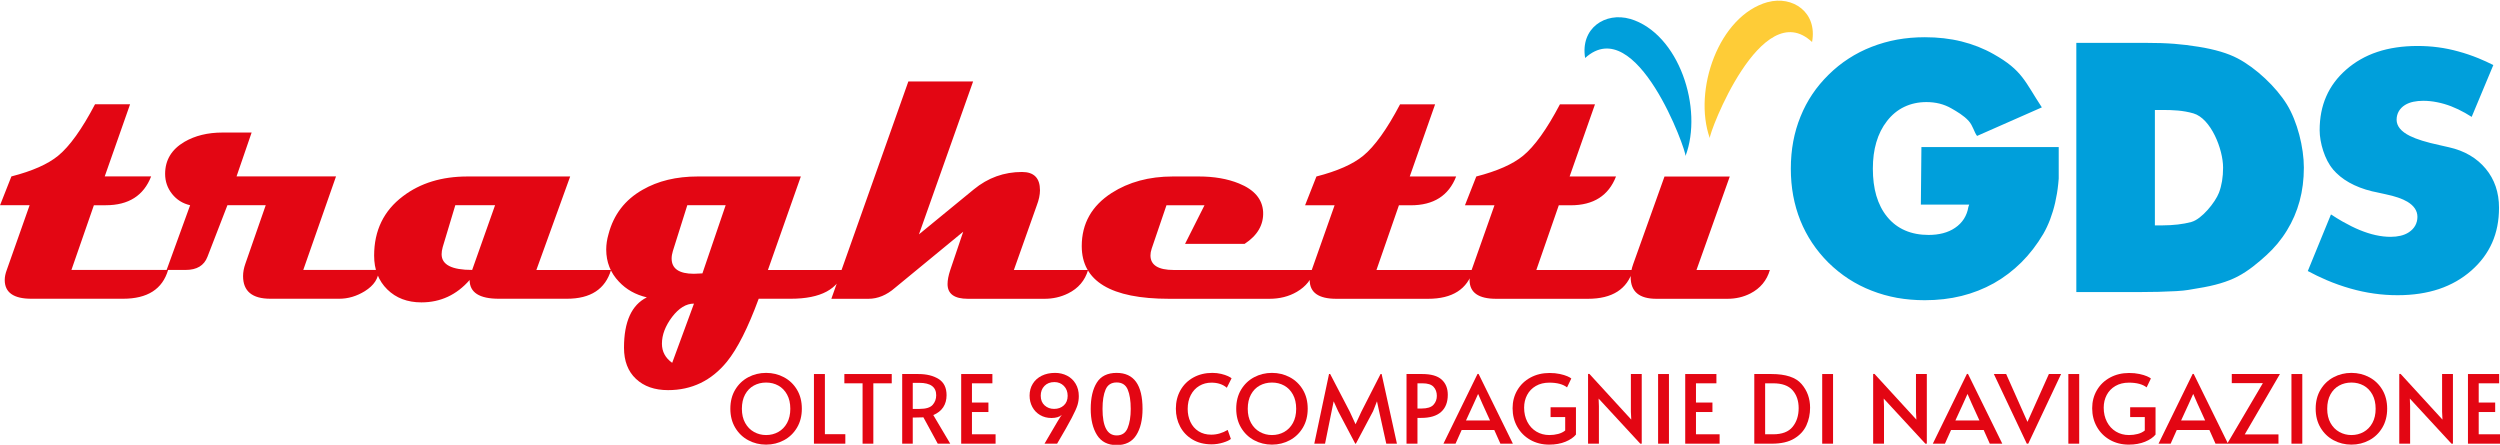 <?xml version="1.0" encoding="UTF-8"?>
<!DOCTYPE svg PUBLIC "-//W3C//DTD SVG 1.1//EN" "http://www.w3.org/Graphics/SVG/1.1/DTD/svg11.dtd">
<!-- Creator: CorelDRAW 2020 (64-Bit) -->
<svg xmlns="http://www.w3.org/2000/svg" xml:space="preserve" width="3687px" height="656px" version="1.1" style="shape-rendering:geometricPrecision; text-rendering:geometricPrecision; image-rendering:optimizeQuality; fill-rule:evenodd; clip-rule:evenodd"
viewBox="0 0 3687 656.27"
 xmlns:xlink="http://www.w3.org/1999/xlink"
 xmlns:xodm="http://www.corel.com/coreldraw/odm/2003">
 <defs>
  <style type="text/css">
   <![CDATA[
    .fil4 {fill:none}
    .fil2 {fill:#009FDB}
    .fil3 {fill:#FECC37}
    .fil1 {fill:#E30613;fill-rule:nonzero}
    .fil0 {fill:#E30613;fill-rule:nonzero}
   ]]>
  </style>
    <clipPath id="id0">
     <path d="M2513.07 0.9l162.52 0 0 203.83 -162.52 0 0 -203.83zm0 0z"/>
    </clipPath>
 </defs>
 <g id="Livello_x0020_1">
  <g id="Dopo_x0020_la_x0020_G">
   <path class="fil0" d="M1129.54 655.99c-9.53,0 -18.32,-2.16 -26.37,-6.5 -8.05,-4.33 -14.46,-10.51 -19.22,-18.52 -4.77,-8.02 -7.15,-17.34 -7.15,-27.96 0,-10.72 2.38,-20.07 7.15,-28.03 4.76,-7.97 11.17,-14.1 19.22,-18.39 8.05,-4.29 16.84,-6.43 26.37,-6.43 9.53,0 18.32,2.14 26.37,6.43 8.05,4.29 14.46,10.42 19.22,18.39 4.77,7.96 7.15,17.31 7.15,28.03 0,10.62 -2.38,19.94 -7.15,27.96 -4.76,8.01 -11.17,14.19 -19.22,18.52 -8.05,4.34 -16.84,6.5 -26.37,6.5zm0 -14.12c6.57,0 12.58,-1.51 18.01,-4.54 5.43,-3.03 9.74,-7.46 12.93,-13.28 3.19,-5.83 4.79,-12.79 4.79,-20.9 0,-8.21 -1.6,-15.22 -4.79,-21.04 -3.19,-5.83 -7.48,-10.23 -12.86,-13.22 -5.39,-2.98 -11.41,-4.47 -18.08,-4.47 -6.67,0 -12.72,1.49 -18.15,4.47 -5.43,2.99 -9.72,7.39 -12.87,13.22 -3.14,5.82 -4.71,12.83 -4.71,21.04 0,8.11 1.62,15.07 4.86,20.9 3.24,5.82 7.59,10.25 13.07,13.28 5.48,3.03 11.41,4.54 17.8,4.54z"/>
   <polygon id="1" class="fil0" points="1200.14,551.84 1216.29,551.84 1216.29,640.61 1246.45,640.61 1246.45,654.6 1200.14,654.6 "/>
   <polygon id="2" class="fil0" points="1271.89,565.54 1245.02,565.54 1245.02,551.84 1314.92,551.84 1314.92,565.54 1287.76,565.54 1287.76,654.6 1271.89,654.6 "/>
   <path id="3" class="fil0" d="M1382.81 654.6l-21.16 -38.87c-4.38,0.19 -8.29,0.28 -11.72,0.28l-4 0 0 38.59 -15.58 0 0 -102.76 23.87 0c12.1,0 22.06,2.44 29.87,7.34 7.82,4.89 11.72,12.84 11.72,23.83 0,6.9 -1.64,12.84 -4.93,17.83 -3.29,4.99 -8.17,8.83 -14.65,11.53l25.01 42.23 -18.43 0zm-26.73 -51.31c9.34,0 15.74,-1.98 19.22,-5.95 3.48,-3.96 5.22,-8.69 5.22,-14.19 0,-12.21 -8.34,-18.31 -25.01,-18.31l-9.58 0 0 38.45 10.15 0z"/>
   <polygon id="4" class="fil0" points="1417.39,551.84 1463.42,551.84 1463.42,565.54 1433.26,565.54 1433.26,593.92 1457.56,593.92 1457.56,607.9 1433.26,607.9 1433.26,640.75 1468.13,640.75 1468.13,654.6 1417.39,654.6 "/>
   <path id="5" class="fil0" d="M1558.75 623.14c0.38,-0.65 1.43,-2.38 3.14,-5.17 1.72,-2.8 3.05,-4.76 4.01,-5.88 -3.53,3.08 -8.63,4.62 -15.3,4.62 -6.29,0 -11.88,-1.45 -16.79,-4.34 -4.91,-2.89 -8.72,-6.85 -11.44,-11.88 -2.71,-5.03 -4.07,-10.63 -4.07,-16.78 0,-6.61 1.57,-12.46 4.72,-17.54 3.14,-5.08 7.55,-9.02 13.22,-11.82 5.67,-2.79 12.22,-4.19 19.65,-4.19 6.48,0 12.39,1.37 17.72,4.12 5.34,2.75 9.56,6.74 12.65,11.96 3.1,5.22 4.65,11.27 4.65,18.17 0,4.48 -0.62,8.81 -1.86,13 -1.24,4.2 -4.1,10.58 -8.58,19.16 -4.47,8.57 -11.67,21.25 -21.58,38.03l-18.58 0 18.44 -31.46zm-4.29 -19.85c5.81,0 10.6,-1.73 14.37,-5.18 3.76,-3.45 5.64,-8.15 5.64,-14.12 0,-5.96 -1.86,-10.83 -5.57,-14.61 -3.72,-3.77 -8.39,-5.66 -14.01,-5.66 -6.1,0 -10.98,1.89 -14.65,5.66 -3.67,3.78 -5.5,8.6 -5.5,14.47 0,6.06 1.9,10.81 5.71,14.26 3.82,3.45 8.48,5.18 14.01,5.18z"/>
   <path id="6" class="fil0" d="M1646.79 656.69c-13.15,0 -22.82,-4.94 -29.01,-14.82 -6.2,-9.88 -9.29,-22.74 -9.29,-38.58 0,-16.31 3,-29.25 9,-38.8 6,-9.55 15.77,-14.33 29.3,-14.33 25.44,0 38.16,17.71 38.16,53.13 0,16.12 -3.09,29.05 -9.29,38.79 -6.19,9.74 -15.81,14.61 -28.87,14.61zm0 -14.26c7.81,0 13.22,-3.66 16.22,-10.97 3,-7.32 4.51,-16.71 4.51,-28.17 0,-12.03 -1.48,-21.53 -4.43,-28.52 -2.96,-6.99 -8.39,-10.49 -16.3,-10.49 -7.91,0 -13.36,3.5 -16.36,10.49 -3.01,6.99 -4.51,16.49 -4.51,28.52 0,26.09 6.96,39.14 20.87,39.14z"/>
   <path id="7" class="fil0" d="M1786.86 655.57c-10.86,0 -20.27,-2.37 -28.23,-7.13 -7.95,-4.75 -14.03,-11.11 -18.22,-19.08 -4.19,-7.97 -6.29,-16.75 -6.29,-26.35 0,-10.16 2.26,-19.25 6.79,-27.27 4.53,-8.01 10.89,-14.28 19.08,-18.8 8.2,-4.52 17.48,-6.78 27.87,-6.78 4.67,0 9.03,0.49 13.08,1.47 4.05,0.98 7.41,2.1 10.08,3.35 2.66,1.26 4.43,2.31 5.28,3.15l-7 13.98c-5.81,-5.03 -13.39,-7.55 -22.73,-7.55 -6.57,0 -12.52,1.58 -17.86,4.75 -5.34,3.17 -9.53,7.69 -12.58,13.56 -3.05,5.88 -4.57,12.68 -4.57,20.42 0,7.08 1.35,13.51 4.07,19.29 2.72,5.78 6.69,10.35 11.94,13.7 5.24,3.36 11.48,5.03 18.72,5.03 8.38,0 16.48,-2.33 24.3,-6.99l4.71 13.28c-2.09,1.87 -5.93,3.66 -11.5,5.39 -5.58,1.72 -11.22,2.58 -16.94,2.58z"/>
   <path id="8" class="fil0" d="M1875.9 655.99c-9.52,0 -18.31,-2.16 -26.37,-6.5 -8.05,-4.33 -14.45,-10.51 -19.22,-18.52 -4.76,-8.02 -7.14,-17.34 -7.14,-27.96 0,-10.72 2.38,-20.07 7.14,-28.03 4.77,-7.97 11.17,-14.1 19.22,-18.39 8.06,-4.29 16.85,-6.43 26.37,-6.43 9.53,0 18.32,2.14 26.38,6.43 8.05,4.29 14.45,10.42 19.22,18.39 4.76,7.96 7.14,17.31 7.14,28.03 0,10.62 -2.38,19.94 -7.14,27.96 -4.77,8.01 -11.17,14.19 -19.22,18.52 -8.06,4.34 -16.85,6.5 -26.38,6.5zm0 -14.12c6.58,0 12.58,-1.51 18.01,-4.54 5.44,-3.03 9.75,-7.46 12.94,-13.28 3.19,-5.83 4.79,-12.79 4.79,-20.9 0,-8.21 -1.6,-15.22 -4.79,-21.04 -3.19,-5.83 -7.48,-10.23 -12.87,-13.22 -5.38,-2.98 -11.41,-4.47 -18.08,-4.47 -6.66,0 -12.72,1.49 -18.15,4.47 -5.43,2.99 -9.72,7.39 -12.86,13.22 -3.15,5.82 -4.72,12.83 -4.72,21.04 0,8.11 1.62,15.07 4.86,20.9 3.24,5.82 7.6,10.25 13.08,13.28 5.48,3.03 11.41,4.54 17.79,4.54z"/>
   <polygon id="9" class="fil0" points="1973.52,606.64 1966.95,592.1 1963.95,606.64 1954.23,654.6 1938.36,654.6 1960.09,551.84 1961.8,551.84 1990.68,607.34 1999.25,625.94 2007.83,607.34 2036.13,551.84 2037.7,551.84 2060.28,654.6 2044.56,654.6 2033.98,606.64 2030.84,592.1 2025.12,606.64 1999.68,654.6 1998.82,654.6 "/>
   <path id="10" class="fil0" d="M2074.43 551.84l23.15 0c13.06,0 22.61,2.72 28.66,8.18 6.05,5.45 9.08,12.93 9.08,22.43 0,11 -3.29,19.44 -9.87,25.31 -6.57,5.87 -16.34,8.81 -29.3,8.81l-5.57 0 0 38.03 -16.15 0 0 -102.76zm22.15 50.89c8.39,0 14.25,-1.82 17.58,-5.46 3.34,-3.63 5.01,-8.01 5.01,-13.14 0,-5.5 -1.62,-9.97 -4.86,-13.42 -3.24,-3.45 -8.67,-5.17 -16.3,-5.17l-7.43 0 0 37.19 6 0z"/>
   <path id="11" class="fil0" d="M2180.77 551.7l50.59 102.9 -18.43 0 -9.01 -20.14 -48.16 0 -9.01 20.14 -17.86 0 50.3 -102.9 1.58 0zm-7.15 43.76l-11.43 24.88 35.44 0 -11.29 -24.74 -6.14 -14.12 -0.29 0 -6.29 13.98z"/>
   <path id="12" class="fil0" d="M2284.96 655.99c-10.39,0 -19.67,-2.33 -27.87,-6.99 -8.19,-4.66 -14.6,-11.06 -19.22,-19.22 -4.63,-8.16 -6.94,-17.31 -6.94,-27.47 0,-9.88 2.34,-18.78 7.01,-26.71 4.67,-7.92 11.15,-14.12 19.44,-18.59 8.29,-4.47 17.62,-6.71 28.01,-6.71 5.62,0 10.7,0.49 15.22,1.47 4.53,0.98 8.22,2.09 11.08,3.35 2.86,1.26 4.81,2.36 5.86,3.29l-6.29 13.14c-5.91,-4.66 -14.63,-6.99 -26.16,-6.99 -7.62,0 -14.24,1.63 -19.86,4.89 -5.62,3.27 -9.91,7.69 -12.87,13.28 -2.95,5.6 -4.43,11.84 -4.43,18.74 0,7.83 1.6,14.82 4.79,20.97 3.19,6.15 7.62,10.93 13.29,14.33 5.67,3.4 12.08,5.1 19.23,5.1 4.47,0 8.76,-0.53 12.86,-1.61 4.1,-1.07 7.58,-2.77 10.43,-5.1l0 -19.85 -21.58 0 0 -14.4 37.45 0 0 40.26c-3.43,4.2 -8.6,7.72 -15.51,10.56 -6.91,2.84 -14.89,4.26 -23.94,4.26z"/>
   <polygon id="13" class="fil0" points="2357.85,588.05 2358.28,599.23 2358.28,654.6 2342.27,654.6 2342.27,551.7 2344.27,551.7 2406.02,619.08 2405.45,607.34 2405.45,551.84 2421.46,551.84 2421.46,654.6 2419.31,654.6 "/>
   <polygon id="14" class="fil0" points="2445.61,551.84 2461.62,551.84 2461.62,654.6 2445.61,654.6 "/>
   <polygon id="15" class="fil0" points="2485.63,551.84 2531.65,551.84 2531.65,565.54 2501.49,565.54 2501.49,593.92 2525.79,593.92 2525.79,607.9 2501.49,607.9 2501.49,640.75 2536.37,640.75 2536.37,654.6 2485.63,654.6 "/>
   <path id="16" class="fil0" d="M2587.54 551.84l25.29 0c21.16,0 35.95,4.89 44.38,14.68 8.44,9.78 12.65,21.43 12.65,34.95 0,9.41 -1.81,18.1 -5.43,26.07 -3.62,7.97 -9.6,14.47 -17.94,19.51 -8.33,5.03 -19.27,7.55 -32.8,7.55l-26.15 0 0 -102.76zm27.87 88.91c13.15,0 22.7,-3.65 28.65,-10.97 5.96,-7.32 8.94,-16.52 8.94,-27.61 0,-10.81 -3.01,-19.62 -9.01,-26.43 -6,-6.8 -15.53,-10.2 -28.58,-10.2l-11.87 0 0 75.21 11.87 0z"/>
   <polygon id="17" class="fil0" points="2687.73,551.84 2703.74,551.84 2703.74,654.6 2687.73,654.6 "/>
   <polygon id="18" class="fil0" points="2778.49,588.05 2778.91,599.23 2778.91,654.6 2762.91,654.6 2762.91,551.7 2764.91,551.7 2826.65,619.08 2826.08,607.34 2826.08,551.84 2842.09,551.84 2842.09,654.6 2839.95,654.6 "/>
   <path id="19" class="fil0" d="M2902.83 551.7l50.6 102.9 -18.44 0 -9 -20.14 -48.17 0 -9 20.14 -17.87 0 50.31 -102.9 1.57 0zm-7.14 43.76l-11.44 24.88 35.45 0 -11.29 -24.74 -6.15 -14.12 -0.29 0 -6.28 13.98z"/>
   <polygon id="20" class="fil0" points="2940.99,551.84 2959.15,551.84 2990.59,622.44 3022.18,551.84 3040.19,551.84 2991.73,654.6 2989.59,654.6 "/>
   <polygon id="21" class="fil0" points="3050.91,551.84 3066.91,551.84 3066.91,654.6 3050.91,654.6 "/>
   <path id="22" class="fil0" d="M3140.09 655.99c-10.38,0 -19.68,-2.33 -27.87,-6.99 -8.19,-4.66 -14.6,-11.06 -19.22,-19.22 -4.62,-8.16 -6.94,-17.31 -6.94,-27.47 0,-9.88 2.34,-18.78 7.01,-26.71 4.67,-7.92 11.15,-14.12 19.44,-18.59 8.29,-4.47 17.62,-6.71 28.01,-6.71 5.62,0 10.7,0.49 15.22,1.47 4.53,0.98 8.22,2.09 11.08,3.35 2.86,1.26 4.81,2.36 5.86,3.29l-6.29 13.14c-5.91,-4.66 -14.63,-6.99 -26.16,-6.99 -7.62,0 -14.24,1.63 -19.86,4.89 -5.62,3.27 -9.91,7.69 -12.87,13.28 -2.95,5.6 -4.43,11.84 -4.43,18.74 0,7.83 1.6,14.82 4.79,20.97 3.19,6.15 7.62,10.93 13.29,14.33 5.67,3.4 12.08,5.1 19.23,5.1 4.48,0 8.76,-0.53 12.86,-1.61 4.1,-1.07 7.58,-2.77 10.43,-5.1l0 -19.85 -21.58 0 0 -14.4 37.45 0 0 40.26c-3.43,4.2 -8.6,7.72 -15.51,10.56 -6.91,2.84 -14.89,4.26 -23.94,4.26z"/>
   <path id="23" class="fil0" d="M3235.85 551.7l50.6 102.9 -18.44 0 -9 -20.14 -48.17 0 -9 20.14 -17.87 0 50.31 -102.9 1.57 0zm-7.14 43.76l-11.44 24.88 35.45 0 -11.29 -24.74 -6.15 -14.12 -0.29 0 -6.28 13.98z"/>
   <polygon id="24" class="fil0" points="3337.9,565.26 3292.02,565.26 3292.02,551.84 3363.06,551.84 3311.17,640.89 3360.91,640.89 3360.91,654.6 3285.3,654.6 "/>
   <polygon id="25" class="fil0" points="3380.07,551.84 3396.07,551.84 3396.07,654.6 3380.07,654.6 "/>
   <path id="26" class="fil0" d="M3468.54 655.99c-9.53,0 -18.32,-2.16 -26.37,-6.5 -8.05,-4.33 -14.46,-10.51 -19.23,-18.52 -4.76,-8.02 -7.14,-17.34 -7.14,-27.96 0,-10.72 2.38,-20.07 7.14,-28.03 4.77,-7.97 11.18,-14.1 19.23,-18.39 8.05,-4.29 16.84,-6.43 26.37,-6.43 9.52,0 18.32,2.14 26.37,6.43 8.05,4.29 14.46,10.42 19.22,18.39 4.76,7.96 7.15,17.31 7.15,28.03 0,10.62 -2.39,19.94 -7.15,27.96 -4.76,8.01 -11.17,14.19 -19.22,18.52 -8.05,4.34 -16.85,6.5 -26.37,6.5zm0 -14.12c6.57,0 12.57,-1.51 18.01,-4.54 5.43,-3.03 9.74,-7.46 12.93,-13.28 3.19,-5.83 4.79,-12.79 4.79,-20.9 0,-8.21 -1.6,-15.22 -4.79,-21.04 -3.19,-5.83 -7.48,-10.23 -12.86,-13.22 -5.39,-2.98 -11.41,-4.47 -18.08,-4.47 -6.67,0 -12.72,1.49 -18.15,4.47 -5.44,2.99 -9.72,7.39 -12.87,13.22 -3.14,5.82 -4.71,12.83 -4.71,21.04 0,8.11 1.62,15.07 4.85,20.9 3.24,5.82 7.6,10.25 13.08,13.28 5.48,3.03 11.41,4.54 17.8,4.54z"/>
   <polygon id="27" class="fil0" points="3554.72,588.05 3555.15,599.23 3555.15,654.6 3539.14,654.6 3539.14,551.7 3541.14,551.7 3602.89,619.08 3602.32,607.34 3602.32,551.84 3618.32,551.84 3618.32,654.6 3616.18,654.6 "/>
   <polygon id="28" class="fil0" points="3640.48,551.84 3686.5,551.84 3686.5,565.54 3656.34,565.54 3656.34,593.92 3680.64,593.92 3680.64,607.9 3656.34,607.9 3656.34,640.75 3691.22,640.75 3691.22,654.6 3640.48,654.6 "/>
   <path class="fil1" d="M2610.53 398.35c-4.53,15.56 -14.16,27.07 -28.6,34.54 -10.4,5.37 -21.78,7.96 -33.99,7.96l-104.81 0c-25.35,0 -37.98,-10.61 -37.98,-31.9 0,-6 1.27,-12.43 3.71,-19.26l46.2 -129.25 96.3 0 -49.13 137.97 108.23 0 0.07 -0.06zm-202.09 0c-8.3,28.32 -30.42,42.5 -66.36,42.5l-135.32 0c-26.16,0 -39.28,-9.21 -39.28,-27.64 0,-4.54 0.98,-9.49 3,-14.86l33.71 -95.47 -43.54 0 16.73 -42.5c30.99,-7.96 53.88,-18.15 68.95,-30.51 17.03,-13.95 35.18,-39.29 54.43,-75.91l51.72 0 -37.41 106.42 68.45 0c-10.96,28.26 -33.21,42.5 -66.85,42.5l-17.58 0 -33.14 95.47 142.56 0 -0.07 0zm-235.86 0c-8.3,28.32 -30.43,42.5 -66.37,42.5l-135.31 0c-26.18,0 -39.3,-9.21 -39.3,-27.64 0,-4.54 0.98,-9.49 3.01,-14.86l33.7 -95.47 -43.54 0 16.75 -42.5c30.99,-7.96 53.88,-18.15 68.95,-30.51 17.03,-13.95 35.17,-39.29 54.43,-75.91l51.7 0 -37.39 106.42 68.45 0c-10.96,28.26 -33.21,42.5 -66.86,42.5l-17.58 0 -33.14 95.47 142.56 0 -0.06 0zm-234.34 0c-3.69,13.67 -12.2,24.35 -25.53,32.16 -11.81,6.92 -25.35,10.34 -40.62,10.34l-147.8 0c-85.98,0 -129.03,-25.9 -129.03,-77.74 0,-33.37 14.79,-59.47 44.09,-78.38 25.27,-16.2 55.35,-24.35 90.23,-24.35l38.53 0c22.46,0 42.22,3.42 59.17,10.32 22.69,9.21 34.54,23.18 35.6,41.95 0.83,18.91 -8.24,34.68 -27.36,47.17l-87.85 0 28.68 -56.94 -56.11 0 -21.78 63.92c-1.26,3.7 -1.81,7.05 -1.81,10.05 0,14.3 11.51,21.5 34.4,21.5l207.19 0zm-333.64 0c-4.6,15.56 -14.37,27.07 -29.44,34.54 -10.89,5.37 -22.4,7.96 -34.82,7.96l-113.05 0c-20.02,0 -30.02,-7.26 -30.02,-21.72 0,-5.71 1.27,-12.54 3.99,-20.72l19.11 -56.53 -100.61 82.77c-12.29,10.75 -25.48,16.2 -39.23,16.2l-54.71 0 113.6 -320.61 95.54 0 -79.89 225.55 80.86 -66.3c20.95,-17.24 44.67,-25.75 71.18,-25.75 17.67,0 26.52,8.93 26.52,27.02 0,6.62 -1.59,14.16 -4.8,22.53l-33.71 95.06 109.48 0zm-581.57 49.61c-11.5,0 -22.18,6.63 -32.24,19.75 -9.98,13.26 -14.93,26.38 -14.93,39.44 0,11.65 5.1,21.06 15.14,28.19l32.1 -87.31 -0.07 -0.07zm46.75 -145.16l-56.51 0 -21.23 67.42c-1.25,4.05 -1.87,7.81 -1.87,11.17 0,15 10.95,22.54 32.86,22.54 1.47,0 3.57,-0.08 6.29,-0.28 2.78,-0.21 4.88,-0.29 6.28,-0.29l34.26 -100.56 -0.08 0zm174.96 95.47c-8.18,28.34 -34.42,42.5 -78.79,42.5l-47.32 0c-15.77,42.86 -31.4,73.77 -46.89,92.89 -22.83,27.99 -51.85,41.94 -86.81,41.94 -19.81,0 -35.59,-5.51 -47.39,-16.61 -11.78,-11.02 -17.64,-26.38 -17.64,-45.98 0,-38.38 11.23,-63.16 33.69,-74.26 -16.67,-3.91 -30.35,-11.59 -41.1,-23.1 -12.55,-13.12 -18.83,-28.96 -18.83,-47.53 0,-7.26 1.11,-14.86 3.42,-22.82 7.6,-28.81 24.28,-50.53 50.16,-65.24 22.7,-13.12 49.83,-19.68 81.72,-19.68l151.85 0 -48.57 137.97 112.5 0 0 -0.08zm-515.08 -95.47l-58.68 0 -18.57 61.77c-1.11,3.91 -1.6,7.39 -1.6,10.6 0,15.43 14.99,23.1 45.07,23.1l33.78 -95.47zm171.11 95.47c-8.51,28.34 -30.14,42.5 -65.04,42.5l-100.55 0c-28.62,0 -43.05,-9.21 -43.05,-27.63 -19.2,21.91 -42.93,33 -71.12,33 -20.66,0 -37.47,-6.41 -50.38,-19.11 -12.98,-12.78 -19.4,-29.45 -19.4,-49.91 0,-36.98 14.16,-66.22 42.5,-87.57 25.6,-19.47 57.36,-29.17 95.19,-29.17l151.56 0 -49.89 137.97 110.12 0 0.06 -0.08zm-342.84 0c0,12.43 -6.92,22.82 -20.44,31.33 -12.08,7.41 -24.57,11.17 -37.69,11.17l-101.6 0c-26.94,0 -40.34,-11.17 -40.34,-33.42 0,-5.73 1.11,-11.8 3.42,-18.3l30 -86.25 -56.52 0 -29.44 76.08c-4.97,12.97 -15.71,19.39 -32.18,19.39l-28.05 0 34.67 -95.47c-10.95,-2.51 -19.81,-8.09 -26.64,-16.67 -6.78,-8.51 -10.26,-18.43 -10.26,-29.53 0,-20.38 9.49,-36.15 28.47,-47.32 15.69,-9.13 34.4,-13.73 56.24,-13.73l42.92 0 -22.26 64.75 146.76 0 -48.3 137.97 111.24 0zm-310.67 0c-8.31,28.34 -30.43,42.5 -66.45,42.5l-135.3 0c-26.17,0 -39.29,-9.21 -39.29,-27.63 0,-4.54 0.97,-9.49 3.01,-14.87l33.69 -95.47 -43.61 0 16.75 -42.5c30.98,-7.95 53.87,-18.14 68.94,-30.49 17.03,-13.97 35.18,-39.29 54.43,-75.94l51.72 0 -37.41 106.43 68.47 0c-10.96,28.27 -33.23,42.5 -66.86,42.5l-17.59 0 -33.14 95.47 142.64 0zm0 0z"/>
   <path class="fil2" d="M3232.45 327.51c-12.23,3.29 -26.6,4.95 -43.2,5.03l-10.68 0 0 -170.28 10.68 0c15.9,0 30.63,0.55 46.13,5.01 25.95,7.54 43.82,52.97 43.82,79.99 0,14.1 -2.02,26.45 -6.07,37.05 -5.46,14.24 -25.54,39.08 -40.62,43.13l-0.06 0.07zm-169.73 103.43l91.08 0c21.08,0 39.84,-0.49 56.1,-1.4 16.33,-0.92 19.96,-2.3 32.32,-4.25 11.99,-1.89 22.95,-4.27 32.8,-7.2 9.7,-2.86 18.27,-6.28 25.81,-10.19 15.99,-8.36 30,-20.23 42.08,-31.18 12,-10.9 22.19,-23.1 30.49,-36.73 8.31,-13.46 14.52,-27.9 18.7,-43.26 4.2,-15.42 6.28,-31.96 6.28,-49.47 0,-29.74 -9.62,-68.12 -25.05,-93.17 -15.9,-25.82 -45.77,-53.88 -72.56,-67.9 -7.2,-3.78 -15.57,-7.13 -25.2,-9.99 -9.91,-2.93 -20.87,-5.37 -32.87,-7.25 -24.43,-3.84 -43.62,-5.73 -78.78,-5.73l-101.26 0 0 367.65 0.06 0.07zm-229.3 -129.04l71.18 0 -1.19 3.34c-1.04,6.56 -3.27,12.44 -6.56,17.66 -3.35,5.16 -7.68,9.64 -13.12,13.27 -5.16,3.55 -11.16,6.2 -17.85,7.94 -6.5,1.68 -13.55,2.52 -21.15,2.52 -12.84,0 -24.37,-2.16 -34.54,-6.56 -10.4,-4.47 -19.27,-11.16 -26.6,-20.16 -7.18,-8.73 -12.48,-19.2 -16.05,-31.27 -3.42,-11.8 -5.09,-24.99 -5.09,-39.7 0,-14.74 1.67,-27.24 5.09,-38.96 3.49,-11.93 8.73,-22.4 15.78,-31.4 7.19,-9.27 15.7,-16.26 25.54,-20.93 9.84,-4.69 20.72,-7.05 32.65,-7.05 6.85,0 13.33,0.77 19.48,2.3 6.27,1.61 12.13,3.98 17.65,7.19 7.6,4.4 18,10.32 25.26,18.43 6.28,7.05 7.81,16.05 12.29,22.04l95.6 -42.14c-25.2,-38.18 -28.41,-54.5 -71.25,-78.59 -14.66,-8.3 -30.42,-14.51 -47.32,-18.71 -16.88,-4.18 -34.88,-6.2 -54.07,-6.2 -14.25,0 -27.85,1.19 -40.76,3.49 -12.97,2.37 -25.54,5.94 -37.68,10.67 -12.08,4.68 -23.38,10.47 -33.91,17.31 -10.61,6.85 -20.46,14.79 -29.59,23.8 -9.07,8.93 -17.11,18.49 -24.01,28.76 -6.9,10.25 -12.7,21.27 -17.45,33.01 -4.82,11.78 -8.37,23.99 -10.75,36.7 -2.37,12.77 -3.56,26.18 -3.56,40.19 0,14.04 1.19,27.22 3.5,39.85 2.38,12.71 5.86,24.92 10.6,36.71 4.68,11.59 10.46,22.54 17.32,32.88 6.9,10.4 14.99,20.17 24.13,29.3 9.28,9.08 19.26,17.11 29.87,24.01 10.6,6.84 21.91,12.63 33.85,17.24 12.07,4.75 24.56,8.23 37.47,10.61 12.99,2.29 26.59,3.48 40.89,3.48 19.19,0 37.27,-2.08 54.22,-6.28 16.89,-4.18 32.8,-10.47 47.74,-18.77 14.8,-8.37 28.32,-18.64 40.55,-30.78 12.14,-12.06 22.95,-26.09 32.37,-42.01 3.76,-6.48 7.12,-13.68 10.05,-21.34 2.93,-7.83 5.43,-15.99 7.4,-24.58 2.02,-8.86 3.62,-18.14 4.59,-27.92 0.3,-2.5 0.49,-5.08 0.7,-7.73l0 -46.55 -202.57 0 -0.83 85.06 0.13 -0.13zm607.68 -52.2c6.56,7.67 14.58,14.23 24.14,19.6 9.7,5.45 20.86,9.78 33.64,12.92l4.67 0.98c3.42,0.77 7.75,1.68 15.21,3.34 14.09,2.93 24.92,6.64 32.39,11.1 9.83,5.94 14.78,13.4 14.78,22.33 0,4.67 -1.11,9 -3.27,12.91 -2.17,3.84 -5.24,7.05 -9.22,9.7 -3.56,2.38 -7.68,4.12 -12.42,5.24 -4.46,1.04 -9.36,1.6 -14.58,1.6 -7.05,0 -14.52,-0.83 -22.33,-2.57 -7.61,-1.68 -15.35,-4.2 -23.38,-7.48 -7.96,-3.28 -16.32,-7.47 -25.11,-12.42 -5.59,-3.2 -11.32,-6.7 -17.24,-10.61l-34.2 83.54c9.15,4.88 18.28,9.34 27.49,13.26 11.72,5.02 23.46,9.14 35.18,12.49 11.72,3.35 23.37,5.86 35.03,7.47 11.59,1.68 23.16,2.44 34.88,2.44 22.61,0 42.99,-3.07 61.14,-9.15 17.94,-6.07 33.78,-15.07 47.59,-27.21 13.61,-11.93 23.8,-25.61 30.64,-40.97 6.83,-15.42 10.19,-32.66 10.19,-51.64 0,-22.69 -6.56,-41.88 -19.62,-57.63 -6.56,-7.9 -14.3,-14.46 -23.31,-19.77 -9.14,-5.37 -19.46,-9.34 -31.05,-11.93 -0.98,-0.21 -3,-0.62 -6.21,-1.4 -3.77,-0.83 -6.55,-1.46 -7.61,-1.74 -19.19,-4.12 -33.7,-8.58 -43.68,-13.54 -13.05,-6.48 -19.61,-14.5 -19.61,-23.93 0,-4.61 1.12,-8.79 3.29,-12.57 2.15,-3.63 5.22,-6.77 9.19,-9.21 3.57,-2.16 7.69,-3.76 12.36,-4.74 4.33,-0.91 9.15,-1.4 14.45,-1.4 6.69,0 13.53,0.7 20.45,2.1 6.84,1.32 13.74,3.34 20.72,5.99 6.98,2.72 13.89,6.01 20.66,9.85 3.2,1.81 6.41,3.76 9.63,5.8l31.96 -76.49c-7.33,-3.7 -14.72,-7.05 -22.06,-10.06 -9.98,-4.04 -19.88,-7.39 -29.72,-10.04 -9.77,-2.72 -19.68,-4.76 -29.73,-6.08 -9.84,-1.32 -19.95,-1.95 -30.29,-1.95 -22.04,0 -41.8,2.93 -59.38,8.79 -17.39,5.79 -32.65,14.52 -45.92,26.11 -13.05,11.44 -22.89,24.56 -29.38,39.42 -6.56,14.87 -9.77,31.48 -9.77,49.98 0,18.49 7.54,43.54 19.54,57.49l-0.13 0.08zm0 0z"/>
   <g>
   </g>
   <g style="clip-path:url(#id0)">
    <g id="_1739102373728">
     <g>
      <path class="fil3" d="M2607.39 3.06c-72.5,20.17 -110.53,130.37 -85.48,200.79 -1.74,-6.5 76.34,-212.02 150.86,-141.81 8.18,-43.97 -28.6,-68.81 -65.38,-58.9l0 -0.08zm0 0l0 0 0 0z"/>
     </g>
    </g>
   </g>
   <path class="fil4" d="M2513.07 0.9l162.52 0 0 203.83 -162.52 0 0 -203.83zm0 0z"/>
   <g>
    <path class="fil2" d="M2404.47 27.84c72.14,21.71 108.02,132.46 81.57,202.39 1.89,-6.43 -72.23,-213.41 -148.08,-144.67 -7.33,-44.12 29.93,-68.26 66.51,-57.64l0 -0.08zm0 0l0 0 0 0z"/>
   </g>
  </g>
 </g>
</svg>
